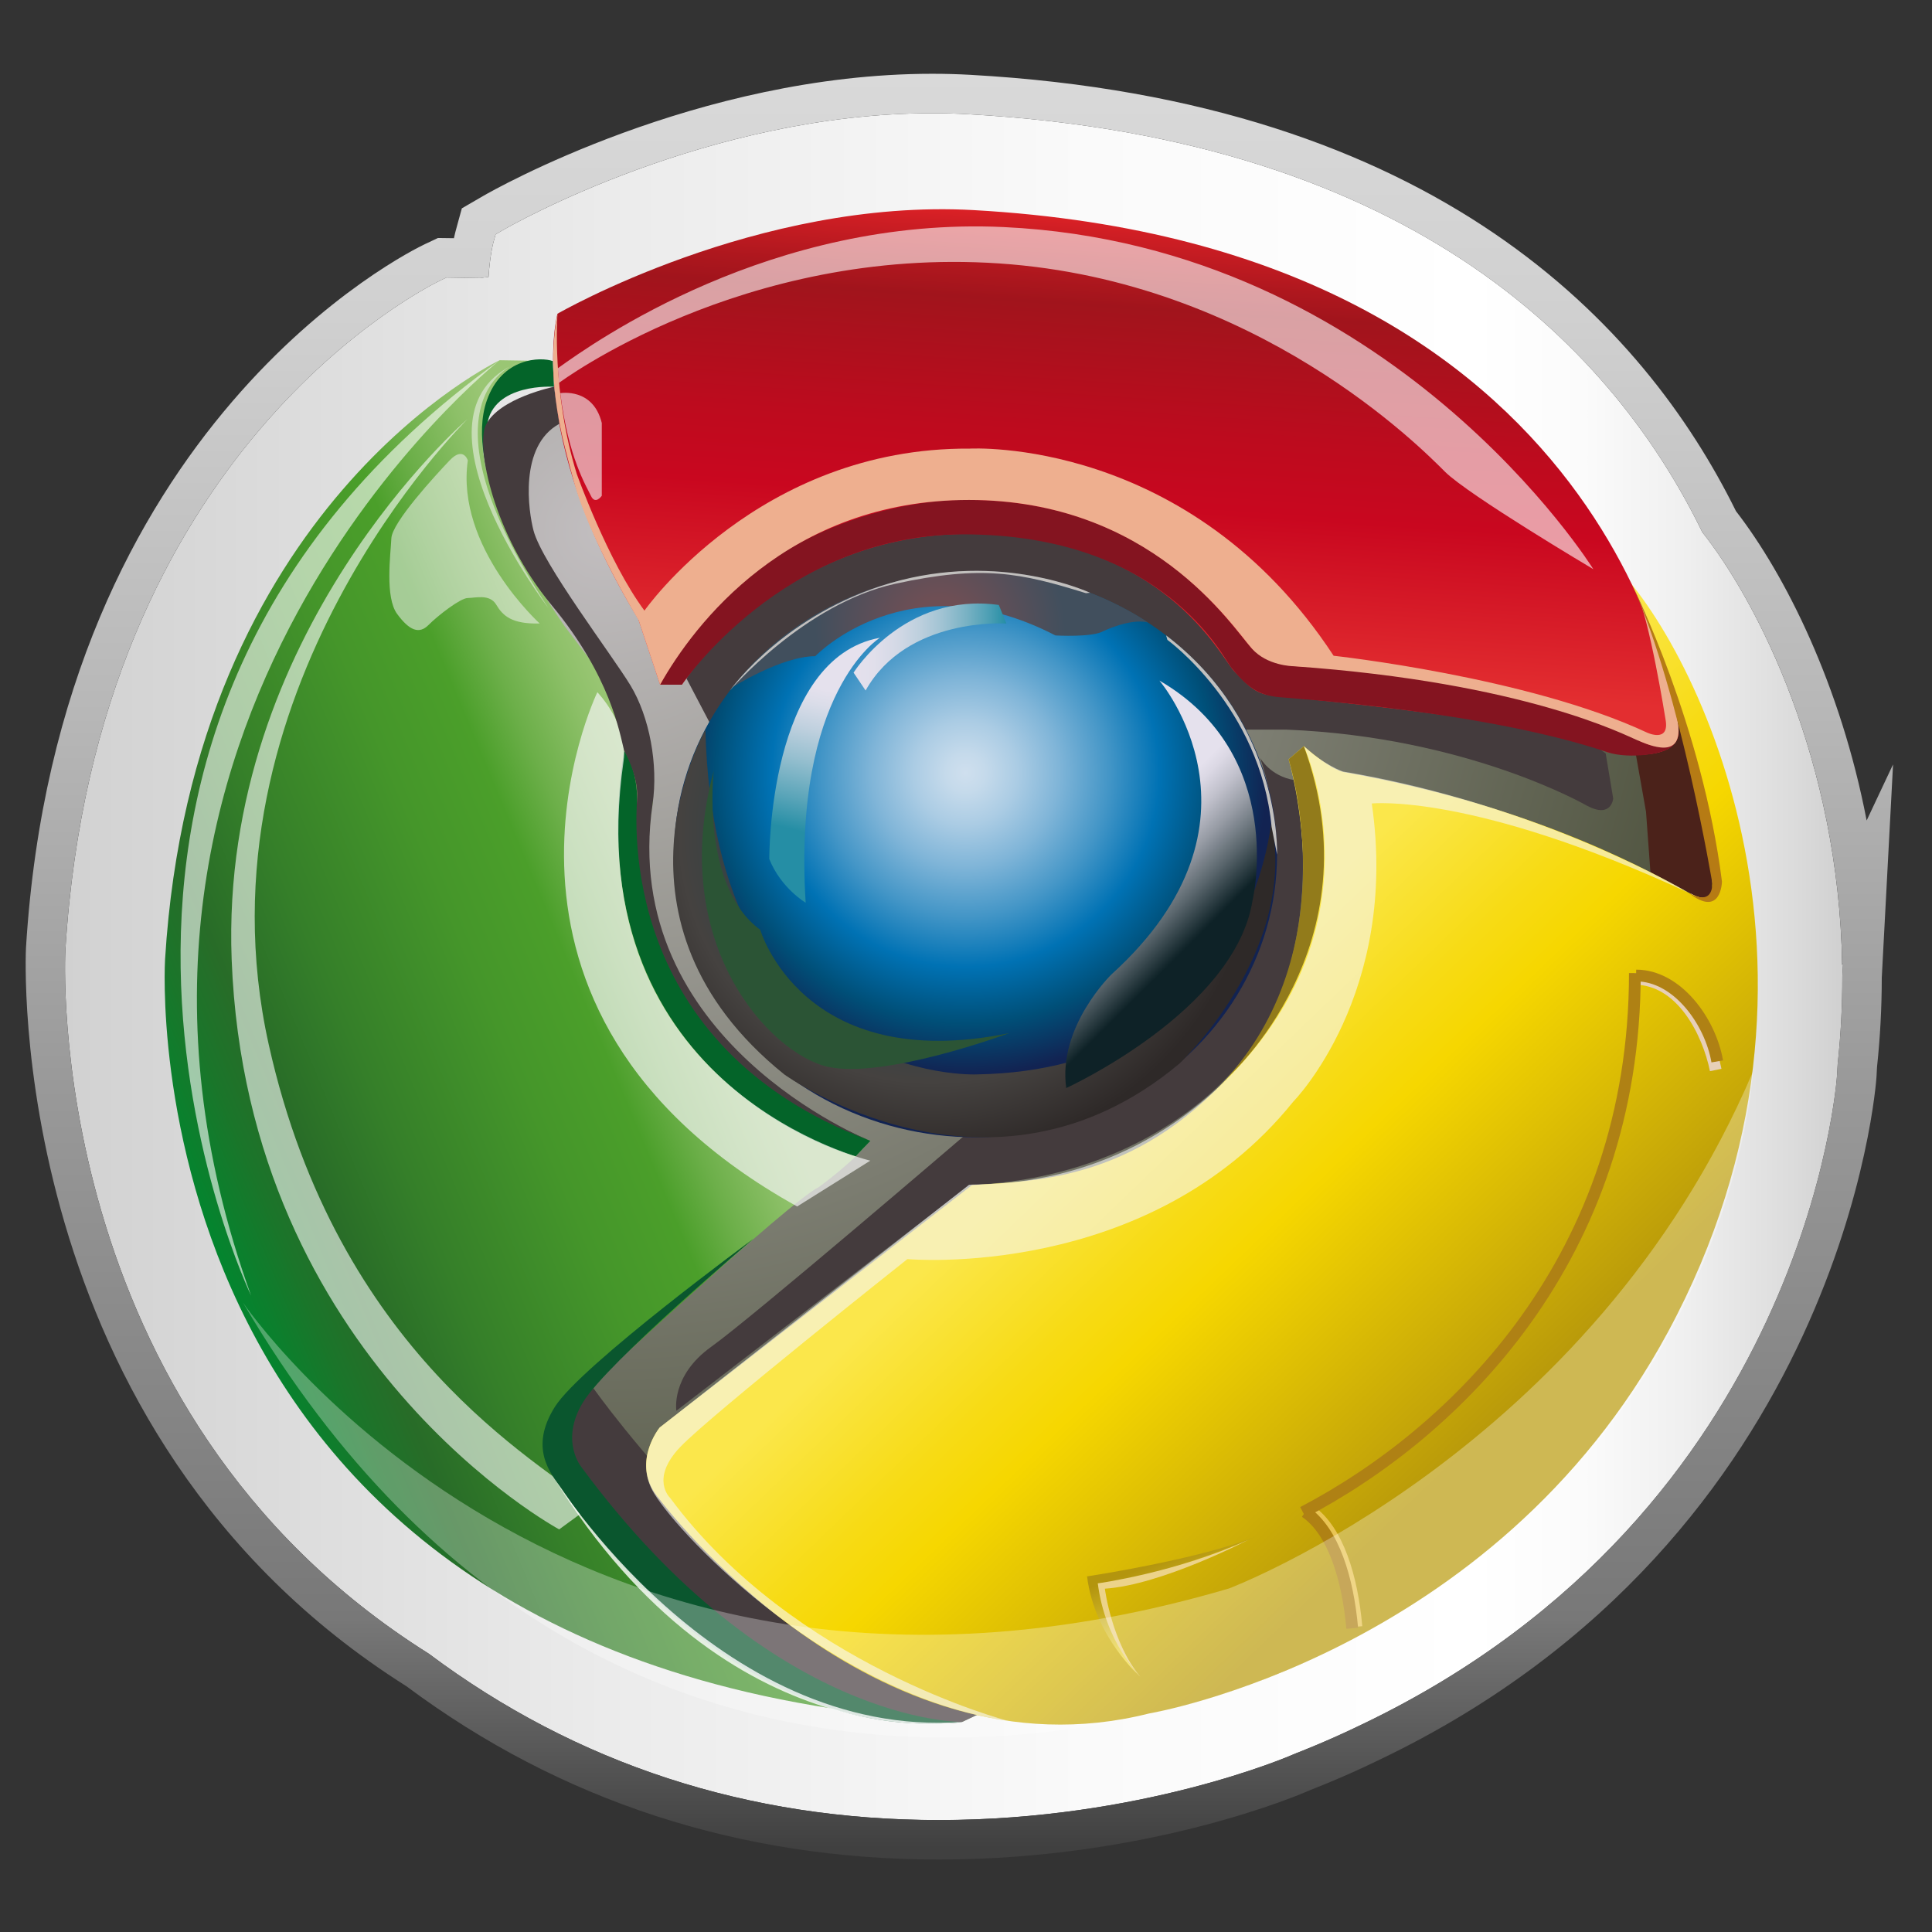 <?xml version="1.0" encoding="utf-8"?>
<!-- Generator: Adobe Illustrator 16.0.0, SVG Export Plug-In . SVG Version: 6.00 Build 0)  -->
<!DOCTYPE svg PUBLIC "-//W3C//DTD SVG 1.1//EN" "http://www.w3.org/Graphics/SVG/1.1/DTD/svg11.dtd">
<svg version="1.1" id="Capa_1" xmlns="http://www.w3.org/2000/svg" xmlns:xlink="http://www.w3.org/1999/xlink" x="0px" y="0px"
	 width="64px" height="64px" viewBox="0 0 64 64" enable-background="new 0 0 64 64" xml:space="preserve">
<rect x="0" y="0" width="64" height="64" fill="#333333" stroke="none"/>
<g>
	<linearGradient id="SVGID_1_" gradientUnits="userSpaceOnUse" x1="2.153" y1="32.022" x2="61.052" y2="32.022">
		<stop  offset="0" style="stop-color:#D1D1D1"/>
		<stop  offset="0.008" style="stop-color:#D2D2D2"/>
		<stop  offset="0.303" style="stop-color:#EBEBEB"/>
		<stop  offset="0.573" style="stop-color:#FAFAFA"/>
		<stop  offset="0.792" style="stop-color:#FFFFFF"/>
		<stop  offset="0.854" style="stop-color:#FBFBFB"/>
		<stop  offset="0.913" style="stop-color:#EFEFEF"/>
		<stop  offset="0.971" style="stop-color:#DCDCDC"/>
		<stop  offset="1" style="stop-color:#D0D0D0"/>
	</linearGradient>
	<path fill="url(#SVGID_1_)" d="M61.024,31.964c-0.112-6.737-2.787-12.002-4.633-14.334c-2.859-5.875-9.397-13.012-24.316-13.846
		c-0.391-0.022-0.793-0.033-1.193-0.033c-7.44,0-13.938,3.708-14.211,3.865l-0.253,0.147l-0.077,0.282
		c-0.006,0.024-0.11,0.417-0.157,1.129c-0.088,0.009-0.177,0.021-0.264,0.038L14.79,9.194l-0.149,0.07
		C14.173,9.485,3.183,14.861,2.166,31.473C2.157,31.625,1.368,46.716,14.203,54.78c4.893,3.658,10.579,5.512,16.899,5.512
		c6.684,0,11.564-2.096,11.74-2.173l0.08-0.034c0.445-0.174,0.892-0.361,1.325-0.555c0.119-0.052,0.235-0.106,0.351-0.16
		l0.144-0.067c0.151-0.07,0.304-0.144,0.455-0.217c14.672-7.065,15.652-21.34,15.66-21.484l0.02-0.362
		c0.106-0.985,0.154-1.947,0.153-2.882l0.024-0.452L61.024,31.964z"/>
	<linearGradient id="SVGID_2_" gradientUnits="userSpaceOnUse" x1="31.78" y1="61.599" x2="31.78" y2="2.444">
		<stop  offset="0.006" style="stop-color:#404040"/>
		<stop  offset="0.135" style="stop-color:#787878"/>
		<stop  offset="0.433" style="stop-color:#999999"/>
		<stop  offset="0.641" style="stop-color:#B7B7B7"/>
		<stop  offset="0.865" style="stop-color:#D0D0D0"/>
		<stop  offset="1" style="stop-color:#D9D9D9"/>
	</linearGradient>
	<path fill="url(#SVGID_2_)" d="M30.882,3.751c0.4,0,0.802,0.011,1.193,0.033c14.919,0.834,21.457,7.972,24.316,13.846
		c1.846,2.332,4.521,7.597,4.633,14.334l0.028-0.059l-0.024,0.452c0.001,0.935-0.046,1.897-0.153,2.882l-0.02,0.362
		c-0.008,0.144-0.988,14.419-15.66,21.484c-0.151,0.074-0.304,0.147-0.455,0.217l-0.144,0.067c-0.115,0.054-0.231,0.108-0.351,0.16
		c-0.433,0.194-0.88,0.381-1.325,0.555l-0.08,0.034c-0.176,0.078-5.056,2.173-11.74,2.173c-6.32,0-12.006-1.854-16.899-5.512
		C1.368,46.716,2.157,31.625,2.166,31.473C3.183,14.861,14.173,9.485,14.641,9.265l0.149-0.07l1.129,0.018
		c0.087-0.017,0.176-0.029,0.264-0.038c0.047-0.712,0.151-1.105,0.157-1.129l0.077-0.282l0.253-0.147
		C16.944,7.458,23.442,3.751,30.882,3.751 M30.882,2.444c-7.782,0-14.579,3.875-14.865,4.041l-0.255,0.148l-0.463,0.269
		l-0.142,0.517L15.081,7.7c-0.012,0.048-0.027,0.112-0.044,0.191l-0.226-0.003l-0.303-0.004l-0.274,0.129l-0.149,0.07
		C13.587,8.317,1.926,14.019,0.861,31.393C0.852,31.557,0.09,47.42,13.462,55.858c5.114,3.81,11.048,5.741,17.639,5.741
		c7.014,0,12.057-2.191,12.268-2.285l0.065-0.028c0.435-0.17,0.9-0.365,1.346-0.564c0.118-0.051,0.246-0.111,0.373-0.17l0.139-0.065
		c0.157-0.073,0.317-0.15,0.476-0.227c15.341-7.387,16.384-22.432,16.393-22.583l0.018-0.333c0.104-0.976,0.157-1.969,0.157-2.953
		l0.022-0.417l0.352-6.652l-0.875,1.858c-0.863-4.488-2.697-8.14-4.329-10.248C54.47,10.785,47.61,3.343,32.148,2.479
		C31.738,2.456,31.312,2.444,30.882,2.444L30.882,2.444z"/>
</g>
<g>
	<radialGradient id="SVGID_3_" cx="19.977" cy="17.602" r="42.434" gradientUnits="userSpaceOnUse">
		<stop  offset="0" style="stop-color:#C2BEC0"/>
		<stop  offset="0.976" style="stop-color:#444932"/>
	</radialGradient>
	<ellipse fill="url(#SVGID_3_)" cx="31.84" cy="32.069" rx="24.309" ry="23.151"/>
	<linearGradient id="SVGID_4_" gradientUnits="userSpaceOnUse" x1="24.864" y1="34.217" x2="6.959" y2="41.686">
		<stop  offset="0" style="stop-color:#9AC674"/>
		<stop  offset="0.056" style="stop-color:#8DC068"/>
		<stop  offset="0.158" style="stop-color:#6CAF49"/>
		<stop  offset="0.242" style="stop-color:#4B9F2A"/>
		<stop  offset="0.393" style="stop-color:#45962A"/>
		<stop  offset="0.634" style="stop-color:#357F29"/>
		<stop  offset="0.788" style="stop-color:#286C28"/>
		<stop  offset="0.872" style="stop-color:#1B752A"/>
		<stop  offset="1" style="stop-color:#00872F"/>
	</linearGradient>
	<path fill="url(#SVGID_4_)" d="M19.832,48.255c0,0-0.963-1.284,0.082-2.659c0,0,6.291-5.835,7.207-6.27
		c0,0,1.205-0.868,1.688-1.543c0,0-8.536-3.23-7.185-11.188c0,0-0.012-2.18-0.688-2.903c0,0-0.871-1.15-2.221-2.935
		c0,0-5.531-7.712-0.854-8.002l0.448-0.794l-1.756-0.028c0,0-10.164,4.8-11.085,19.848c0,0-1.491,23.723,26.405,25.258l1.714-0.811
		C33.588,56.229,25.185,55.948,19.832,48.255z"/>
	<path fill="#443B3D" d="M22.406,46.734c0,0-0.193-1.157,1.157-2.122c1.351-0.964,8.422-7.026,8.422-7.026s4.496,0.264,7.834-3.486
		c0,0,3.757-3.521,1.925-8.994c0,0,0.33,0.608,1.142,0.738c0,0,1.339,5.689-1.888,9.447c0,0-2.799,3.719-8.899,3.968L22.406,46.734z
		"/>
	<path fill="#443B3D" d="M19.66,45.989c0,0,5.827,8.263,12.86,10.747l-0.645,0.305c0,0-4.937,1.11-12.069-7.667
		C19.805,49.374,17.794,47.596,19.66,45.989z"/>
	<path fill="#4B221A" d="M54.526,26.887l-1.047-5.901c0,0,0.611-1.194,1.23,0.108c2.026,4.272,1.952,7.547,2.02,8.172
		c0.081,0.751-0.6,0.398-0.6,0.398l-1.456-0.77"/>
	<linearGradient id="SVGID_5_" gradientUnits="userSpaceOnUse" x1="38.156" y1="34.775" x2="51.871" y2="49.058">
		<stop  offset="0" style="stop-color:#FBE74B"/>
		<stop  offset="6.764951e-04" style="stop-color:#FBE74B"/>
		<stop  offset="0.234" style="stop-color:#F7DB15"/>
		<stop  offset="0.348" style="stop-color:#F6D700"/>
		<stop  offset="0.849" style="stop-color:#B99A0A"/>
	</linearGradient>
	<path fill="url(#SVGID_5_)" d="M43.192,24.719c0.97,0.854,1.375,0.867,1.375,0.867c6.51,1.158,10.416,3.473,11.356,3.979
		c0.94,0.506,0.796-0.216,0.796-0.216c0.216-3.907-3.4-10.778-3.4-10.778c2.604,2.314,8.46,13.465,1.931,25.56
		c-5.786,10.72-17.193,12.632-17.193,12.632c-9.187,2.315-16.203-7.09-16.203-7.09c-1.013-1.158,0-2.385,0-2.385l10.344-8.029
		c2.17-0.145,5.642-0.145,8.97-4.124c3.327-3.979,1.519-9.981,1.519-9.981L43.192,24.719z"/>
	<path fill="#443B3D" d="M53.19,24.956l0.249,1.493c0,0-0.048,0.675-0.869,0.241c0,0-3.927-2.279-9.955-2.52h-1.046H23.629
		l-0.89-1.697l4.603-7.21l11.189-0.724L53.19,24.956z"/>
	<linearGradient id="SVGID_6_" gradientUnits="userSpaceOnUse" x1="36.68" y1="22.219" x2="37.671" y2="7.279">
		<stop  offset="0" style="stop-color:#E32E30"/>
		<stop  offset="0.364" style="stop-color:#C9071F"/>
		<stop  offset="0.53" style="stop-color:#BD0B1E"/>
		<stop  offset="0.806" style="stop-color:#A1141C"/>
		<stop  offset="0.862" style="stop-color:#AE171E"/>
		<stop  offset="0.966" style="stop-color:#CF1E24"/>
		<stop  offset="1" style="stop-color:#DC2126"/>
	</linearGradient>
	<path fill="url(#SVGID_6_)" d="M21.867,22.68h0.723c0,0,3.256-5.064,9.622-4.992c6.365,0.073,8.245,4.124,8.68,4.557
		c0.434,0.435,0.651,0.724,1.229,0.796c0.578,0.072,9.186,0.795,11.139,1.88c0,0,2.523,0.468,2.338-0.816
		c0,0-1.853-15.944-23.346-17.145c-7.155-0.399-13.785,3.433-13.785,3.433s-1.085,3.967,2.677,10.116L21.867,22.68z"/>
	<path fill="#841420" d="M21.867,22.68l0.721,0.002c0,0,3.345-4.974,9.295-4.981c6.671-0.009,8.641,4.083,8.897,4.402
		c0.497,0.621,0.887,0.931,1.592,0.991c0.742,0.064,6.897,0.484,10.888,1.827c0.673,0.227,2.002,0.083,2.202-0.28
		c0.088-0.162-0.179,0.283-0.939-0.006c-0.759-0.29-3.255-2-11.103-2.542c0,0-1.292,0.046-1.943-0.605
		c-0.651-0.652-3.264-5.009-9.619-4.925C31.857,16.564,25.158,16.423,21.867,22.68z"/>
	<path fill="#046429" d="M20.675,24.867c0,0,0.477,0.603,0.428,1.808c0,0-0.578,7.654,7.728,11.117l-0.486,0.514
		C28.344,38.305,18.988,35.83,20.675,24.867z"/>
	<path opacity="0.69" fill="#F6F6F6" d="M19.788,22.931c0,0-5.1,10.525,6.619,17.035l2.423-1.518c0,0-9.752-2.279-8.173-13.237
		C20.831,23.998,19.788,22.931,19.788,22.931z"/>
	<path opacity="0.6" fill="#F6F6F6" d="M43.192,24.719c0,0,2.486,5.343-1.956,10.396c-3.959,4.501-8.885,4.063-9.138,4.135
		l-10.245,8.037c0,0-0.87,1.063-0.184,2.186c0.919,1.504,5.936,6.693,11.713,7.531c0,0-7.084-1.84-11.184-7.385
		c0,0-0.675-0.628,0.338-1.688c1.012-1.061,7.523-6.222,7.523-6.222s7.993,0.73,12.779-5.212c0,0,3.52-3.563,2.604-9.88
		c0,0,3.311-0.369,10.48,2.949c0,0-4.836-2.903-11.444-4.01C44.479,25.554,43.867,25.347,43.192,24.719z"/>
	<path opacity="0.6" fill="#F6F6F6" d="M18.561,13.024c0,0,1.085-0.193,1.374,0.988v2.411c0,0-0.217,0.314-0.361,0
		C19.428,16.11,18.826,15.17,18.561,13.024z"/>
	<defs>
		<filter id="Adobe_OpacityMaskFilter" filterUnits="userSpaceOnUse" x="18.48" y="7.5" width="34.301" height="11.354">
			<feFlood  style="flood-color:white;flood-opacity:1" result="back"/>
			<feBlend  in="SourceGraphic" in2="back" mode="normal"/>
		</filter>
	</defs>
	<mask maskUnits="userSpaceOnUse" x="18.48" y="7.5" width="34.301" height="11.354" id="SVGID_7_">
		<g filter="url(#Adobe_OpacityMaskFilter)">
			<defs>
				<filter id="Adobe_OpacityMaskFilter_1_" filterUnits="userSpaceOnUse" x="18.48" y="7.5" width="34.301" height="11.354">
					<feFlood  style="flood-color:white;flood-opacity:1" result="back"/>
					<feBlend  in="SourceGraphic" in2="back" mode="normal"/>
				</filter>
			</defs>
			<mask maskUnits="userSpaceOnUse" x="18.48" y="7.5" width="34.301" height="11.354" id="SVGID_7_">
			</mask>
			<radialGradient id="SVGID_8_" cx="18.915" cy="12.309" r="30.652" gradientUnits="userSpaceOnUse">
				<stop  offset="0" style="stop-color:#858585"/>
				<stop  offset="1" style="stop-color:#121212"/>
			</radialGradient>
			<path mask="url(#SVGID_7_)" fill="url(#SVGID_8_)" d="M18.514,12.686c0,0,6.058-4.538,14.593-3.959
				c8.535,0.579,13.984,6.125,14.756,6.896c0.771,0.772,4.918,3.232,4.918,3.232S46.119,8.126,33.251,7.522
				c-7.691-0.361-13.565,3.809-14.771,4.676L18.514,12.686z"/>
		</g>
	</mask>
	<radialGradient id="SVGID_9_" cx="18.915" cy="12.309" r="30.652" gradientUnits="userSpaceOnUse">
		<stop  offset="0" style="stop-color:#FFFFFF"/>
		<stop  offset="1" style="stop-color:#FFFFFF"/>
	</radialGradient>
	<path opacity="0.6" fill="url(#SVGID_9_)" d="M18.514,12.686c0,0,6.058-4.538,14.593-3.959c8.535,0.579,13.984,6.125,14.756,6.896
		c0.771,0.772,4.918,3.232,4.918,3.232S46.119,8.126,33.251,7.522c-7.691-0.361-13.565,3.809-14.771,4.676L18.514,12.686z"/>
	<path opacity="0.53" fill="#F6F6F6" d="M15.497,15.252c0,0-0.146-0.482-0.603,0c-0.459,0.482-1.905,2.05-1.93,2.581
		c-0.024,0.53-0.217,1.953,0.193,2.507c0.41,0.555,0.73,0.675,1.04,0.362s1.058-0.892,1.299-0.892c0.241,0,0.723-0.145,0.94,0.217
		c0.217,0.362,0.501,0.651,1.442,0.627C17.879,20.653,15.087,18.122,15.497,15.252z"/>
	<path fill="#046429" d="M18.352,12.812c0,0-2.013-0.138-2.216,1.266c0,0,0.032,2.376,1.519,5.027c0,0-2.31-3.604-1.528-5.841
		c0.5-1.43,1.794-1.446,2.184-1.302L18.352,12.812z"/>
	<path opacity="0.53" fill="#F6F6F6" d="M17.131,12.021c0,0-3.532,1.155,1.029,8.113C18.16,20.134,13.222,13.717,17.131,12.021z"/>
	<defs>
		<filter id="Adobe_OpacityMaskFilter_2_" filterUnits="userSpaceOnUse" x="7.659" y="13.884" width="11.95" height="36.779">
			<feFlood  style="flood-color:white;flood-opacity:1" result="back"/>
			<feBlend  in="SourceGraphic" in2="back" mode="normal"/>
		</filter>
	</defs>
	<mask maskUnits="userSpaceOnUse" x="7.659" y="13.884" width="11.95" height="36.779" id="SVGID_10_">
		<g filter="url(#Adobe_OpacityMaskFilter_2_)">
			<defs>
				<filter id="Adobe_OpacityMaskFilter_3_" filterUnits="userSpaceOnUse" x="7.659" y="13.884" width="11.95" height="36.779">
					<feFlood  style="flood-color:white;flood-opacity:1" result="back"/>
					<feBlend  in="SourceGraphic" in2="back" mode="normal"/>
				</filter>
			</defs>
			<mask maskUnits="userSpaceOnUse" x="7.659" y="13.884" width="11.95" height="36.779" id="SVGID_10_">
			</mask>
			<radialGradient id="SVGID_11_" cx="15.297" cy="15.347" r="33.61" gradientUnits="userSpaceOnUse">
				<stop  offset="0" style="stop-color:#D9D9D9"/>
				<stop  offset="0.195" style="stop-color:#D6D6D6"/>
				<stop  offset="0.341" style="stop-color:#CCCCCC"/>
				<stop  offset="0.47" style="stop-color:#BCBCBC"/>
				<stop  offset="0.591" style="stop-color:#A5A5A5"/>
				<stop  offset="0.704" style="stop-color:#888888"/>
				<stop  offset="0.813" style="stop-color:#646464"/>
				<stop  offset="0.916" style="stop-color:#3A3A3A"/>
				<stop  offset="1" style="stop-color:#121212"/>
			</radialGradient>
			<path mask="url(#SVGID_10_)" fill="url(#SVGID_11_)" d="M15.486,13.884c0,0-9.189,9.011-6.583,20.721
				c2.279,10.234,8.97,13.815,10.706,15.263l-1.085,0.795c0,0-10.344-5.57-10.85-18.879C7.262,20.954,15.486,13.884,15.486,13.884z"
				/>
		</g>
	</mask>
	<radialGradient id="SVGID_12_" cx="15.297" cy="15.347" r="33.61" gradientUnits="userSpaceOnUse">
		<stop  offset="0" style="stop-color:#FFFFFF"/>
		<stop  offset="0.892" style="stop-color:#FFFFFF"/>
		<stop  offset="1" style="stop-color:#FFFFFF"/>
	</radialGradient>
	<path opacity="0.6" fill="url(#SVGID_12_)" d="M15.486,13.884c0,0-9.189,9.011-6.583,20.721
		c2.279,10.234,8.97,13.815,10.706,15.263l-1.085,0.795c0,0-10.344-5.57-10.85-18.879C7.262,20.954,15.486,13.884,15.486,13.884z"/>
	<defs>
		<filter id="Adobe_OpacityMaskFilter_4_" filterUnits="userSpaceOnUse" x="5.981" y="11.934" width="10.573" height="30.985">
			<feFlood  style="flood-color:white;flood-opacity:1" result="back"/>
			<feBlend  in="SourceGraphic" in2="back" mode="normal"/>
		</filter>
	</defs>
	<mask maskUnits="userSpaceOnUse" x="5.981" y="11.934" width="10.573" height="30.985" id="SVGID_13_">
		<g filter="url(#Adobe_OpacityMaskFilter_4_)">
			<defs>
				<filter id="Adobe_OpacityMaskFilter_5_" filterUnits="userSpaceOnUse" x="5.981" y="11.934" width="10.573" height="30.985">
					<feFlood  style="flood-color:white;flood-opacity:1" result="back"/>
					<feBlend  in="SourceGraphic" in2="back" mode="normal"/>
				</filter>
			</defs>
			<mask maskUnits="userSpaceOnUse" x="5.981" y="11.934" width="10.573" height="30.985" id="SVGID_13_">
			</mask>
			<radialGradient id="SVGID_14_" cx="12.74" cy="13.166" r="28.337" gradientUnits="userSpaceOnUse">
				<stop  offset="0" style="stop-color:#D9D9D9"/>
				<stop  offset="0.812" style="stop-color:#D6D6D6"/>
				<stop  offset="1" style="stop-color:#D4D4D4"/>
			</radialGradient>
			<path mask="url(#SVGID_13_)" fill="url(#SVGID_14_)" d="M16.554,11.934c0,0-15.117,11.936-8.236,30.985
				C8.318,42.919-0.651,24.293,16.554,11.934z"/>
		</g>
	</mask>
	<radialGradient id="SVGID_15_" cx="12.74" cy="13.166" r="28.337" gradientUnits="userSpaceOnUse">
		<stop  offset="0" style="stop-color:#FFFFFF"/>
		<stop  offset="0.892" style="stop-color:#FFFFFF"/>
		<stop  offset="1" style="stop-color:#FFFFFF"/>
	</radialGradient>
	<path opacity="0.6" fill="url(#SVGID_15_)" d="M16.554,11.934c0,0-15.117,11.936-8.236,30.985
		C8.318,42.919-0.651,24.293,16.554,11.934z"/>
	<path fill="#443B3D" d="M18.352,12.812c0,0-1.823,0.374-2.257,1.266c-0.335,0.689,0.227,3.619,2.18,5.97
		c1.952,2.352,2.252,4.234,2.4,4.819c0,0,0.467,0.801,0.43,1.56s-0.651,8.21,7.704,11.357c0,0-8.337-3.311-7.191-11.149
		c0.19-1.304-0.1-2.887-0.734-3.932c-0.615-1.012-2.92-4.038-3.209-5.123c-0.166-0.625-0.496-2.804,0.853-3.54L18.352,12.812z"/>
	<radialGradient id="SVGID_16_" cx="31.978" cy="25.605" r="10.927" gradientUnits="userSpaceOnUse">
		<stop  offset="0" style="stop-color:#CFDFEE"/>
		<stop  offset="0.059" style="stop-color:#C5DAEB"/>
		<stop  offset="0.157" style="stop-color:#ABCCE4"/>
		<stop  offset="0.284" style="stop-color:#80B5D8"/>
		<stop  offset="0.434" style="stop-color:#4496C7"/>
		<stop  offset="0.588" style="stop-color:#0072B4"/>
		<stop  offset="0.758" style="stop-color:#004F78"/>
		<stop  offset="0.915" style="stop-color:#122352"/>
		<stop  offset="1" style="stop-color:#122352"/>
	</radialGradient>
	<ellipse fill="url(#SVGID_16_)" cx="32.316" cy="28.307" rx="9.988" ry="9.367"/>
	<path fill="#0A562E" d="M24.966,41.03c0,0-5.714,4.195-6.583,5.57c-0.868,1.375-0.144,2.207,0.217,2.712
		c0.361,0.507,5.606,8.56,13.273,7.729c0,0-6.315,0.101-12.608-8.435c0,0-0.731-0.865,0.045-2.15
		C20.109,45.138,24.966,41.03,24.966,41.03z"/>
	<path fill="#EEAF8F" d="M21.348,20.228c0,0,3.783-5.415,10.775-5.367c0,0,7.282-0.42,12.055,6.862c0,0,6.438,0.7,10.38,2.544
		c0,0,0.76,0.361,0.615-0.435c0,0-0.536-3.385-0.977-4.224c0,0,0.983,2.057,1.375,4.26c0.246,1.379-0.976,0.797-1.337,0.651
		c-0.362-0.145-3.689-1.908-11.393-2.45c0,0-0.868-0.009-1.374-0.588c-0.657-0.75-3.363-4.919-9.368-4.919
		c-6.003,0-9.11,4.128-10.232,6.118c0,0-0.464-1.392-0.71-2.133c0,0-1.639-2.68-2.157-4.635c-0.31-1.168-0.964-3.247-0.532-5.517
		c0,0-0.203,2.587,0.637,5.3C19.104,15.695,20.135,18.592,21.348,20.228z"/>
	<path opacity="0.8" fill="#FFFFFF" d="M18.315,48.905c0,0,5.393,8.734,13.559,8.136C31.875,57.041,24.16,58.398,18.315,48.905z"/>
	<path fill="#927B1B" d="M43.192,24.719l-0.506,0.434c0,0,1.944,6.066-1.998,10.515C40.688,35.668,45.607,31.327,43.192,24.719z"/>
	<path fill="#B67B14" d="M55.923,29.564c0,0,0.771,0.515,0.803-0.29c0,0-1.052-6.316-2.618-9.811c0,0,2.277,4.558,2.934,9.738
		C57.042,29.203,57.023,30.441,55.923,29.564z"/>
	<linearGradient id="SVGID_17_" gradientUnits="userSpaceOnUse" x1="39.99" y1="54.996" x2="38.746" y2="51.623">
		<stop  offset="0.085" style="stop-color:#FBE74B"/>
		<stop  offset="0.399" style="stop-color:#E5CE38"/>
		<stop  offset="1" style="stop-color:#B3950E"/>
	</linearGradient>
	<path fill="url(#SVGID_17_)" d="M41.575,50.914c0,0-3.256,1.412-5.208,1.538l0,0c0,0,0.458,2.185,1.402,3.085
		c0,0-1.506-1.292-1.759-3.317C36.01,52.22,39.639,51.674,41.575,50.914z"/>
	<path fill="#ECD38A" d="M41.356,51.006c0,0-2.877,1.5-4.756,1.621l0,0c0,0,0.221,1.77,1.168,2.909c0,0-1.158-1.137-1.402-3.085
		C36.366,52.452,38.969,52.094,41.356,51.006z"/>
	<path fill="none" stroke="#E9C453" stroke-width="0.389" d="M44.934,53.887c-0.145-1.627-0.614-3.207-1.555-3.852"/>
	<path fill="none" stroke="#E7CFB8" stroke-width="0.389" d="M56.835,35.445c-0.248-1.224-1.12-3.021-2.697-3.021"/>
	<path fill="none" stroke="#AF8114" stroke-width="0.389" d="M54.157,32.233c0,9.416-5.932,15.213-10.996,17.863"/>
	<path fill="none" stroke="#AF8114" stroke-width="0.389" d="M44.794,53.938c-0.145-1.628-0.615-3.207-1.556-3.852"/>
	<path fill="none" stroke="#AF8114" stroke-width="0.389" d="M56.886,35.16c-0.229-1.325-1.326-2.845-2.686-2.845"/>
	<path opacity="0.3" fill="#FFFFFF" d="M58.07,35.496c0,0-0.794,14.123-16.129,20.109c0,0-21.16,9.24-33.891-12.453
		c0,0,10.776,15.907,32.662,9.468C40.712,52.62,52.717,48.086,58.07,35.496z"/>
	<defs>
		<filter id="Adobe_OpacityMaskFilter_6_" filterUnits="userSpaceOnUse" x="22.299" y="24.173" width="19.949" height="13.5">
			<feFlood  style="flood-color:white;flood-opacity:1" result="back"/>
			<feBlend  in="SourceGraphic" in2="back" mode="normal"/>
		</filter>
	</defs>
	<mask maskUnits="userSpaceOnUse" x="22.299" y="24.173" width="19.949" height="13.5" id="SVGID_18_">
		<g filter="url(#Adobe_OpacityMaskFilter_6_)">
			<defs>
				<filter id="Adobe_OpacityMaskFilter_7_" filterUnits="userSpaceOnUse" x="22.299" y="24.173" width="19.949" height="13.5">
					<feFlood  style="flood-color:white;flood-opacity:1" result="back"/>
					<feBlend  in="SourceGraphic" in2="back" mode="normal"/>
				</filter>
			</defs>
			<mask maskUnits="userSpaceOnUse" x="22.299" y="24.173" width="19.949" height="13.5" id="SVGID_18_">
			</mask>
			<radialGradient id="SVGID_19_" cx="30.851" cy="27.517" r="10.833" gradientUnits="userSpaceOnUse">
				<stop  offset="0.018" style="stop-color:#A1A1A1"/>
				<stop  offset="0.77" style="stop-color:#F7F7F7"/>
				<stop  offset="1" style="stop-color:#FFFFFF"/>
			</radialGradient>
			<path mask="url(#SVGID_18_)" fill="url(#SVGID_19_)" d="M42.113,27.2c0,0-0.652,8.246-9.766,8.391c0,0-8.69,0.374-8.979-11.417
				c0,0-3.679,6.356,2.614,11.419c0,0,6.799,4.917,13.092-0.364C39.074,35.229,43.017,31.539,42.113,27.2z"/>
		</g>
	</mask>
	<radialGradient id="SVGID_20_" cx="30.851" cy="27.517" r="10.833" gradientUnits="userSpaceOnUse">
		<stop  offset="0.018" style="stop-color:#004155"/>
		<stop  offset="0.77" style="stop-color:#454240"/>
		<stop  offset="1" style="stop-color:#2E2928"/>
	</radialGradient>
	<path fill="url(#SVGID_20_)" d="M42.113,27.2c0,0-0.652,8.246-9.766,8.391c0,0-8.69,0.374-8.979-11.417
		c0,0-3.679,6.356,2.614,11.419c0,0,6.799,4.917,13.092-0.364C39.074,35.229,43.017,31.539,42.113,27.2z"/>
	<path fill="#2B5435" d="M23.641,25.544c0,0-0.434,3.81,1.543,5.256c0,0,1.398,4.823,8.246,3.424c0,0-4.147,1.543-6.028,1.11
		C25.521,34.9,22.098,31.283,23.641,25.544z"/>
	<defs>
		<filter id="Adobe_OpacityMaskFilter_8_" filterUnits="userSpaceOnUse" x="25.484" y="21.127" width="3.665" height="8.777">
			<feFlood  style="flood-color:white;flood-opacity:1" result="back"/>
			<feBlend  in="SourceGraphic" in2="back" mode="normal"/>
		</filter>
	</defs>
	<mask maskUnits="userSpaceOnUse" x="25.484" y="21.127" width="3.665" height="8.777" id="SVGID_21_">
		<g filter="url(#Adobe_OpacityMaskFilter_8_)">
			<defs>
				<filter id="Adobe_OpacityMaskFilter_9_" filterUnits="userSpaceOnUse" x="25.484" y="21.127" width="3.665" height="8.777">
					<feFlood  style="flood-color:white;flood-opacity:1" result="back"/>
					<feBlend  in="SourceGraphic" in2="back" mode="normal"/>
				</filter>
			</defs>
			<mask maskUnits="userSpaceOnUse" x="25.484" y="21.127" width="3.665" height="8.777" id="SVGID_21_">
			</mask>
			<linearGradient id="SVGID_22_" gradientUnits="userSpaceOnUse" x1="27.58" y1="22.895" x2="26.184" y2="28.644">
				<stop  offset="0" style="stop-color:#808080"/>
				<stop  offset="0.51" style="stop-color:#767676"/>
				<stop  offset="0.806" style="stop-color:#6E6E6E"/>
			</linearGradient>
			<path mask="url(#SVGID_21_)" fill="url(#SVGID_22_)" d="M29.148,21.127c0,0-2.893,1.784-2.459,8.777c0,0-0.819-0.482-1.205-1.447
				C25.484,28.457,25.435,21.802,29.148,21.127z"/>
		</g>
	</mask>
	<linearGradient id="SVGID_23_" gradientUnits="userSpaceOnUse" x1="27.58" y1="22.895" x2="26.184" y2="28.644">
		<stop  offset="0" style="stop-color:#E5E1ED"/>
		<stop  offset="0.085" style="stop-color:#DBDDE9"/>
		<stop  offset="0.228" style="stop-color:#C1D1DF"/>
		<stop  offset="0.412" style="stop-color:#96BFCF"/>
		<stop  offset="0.627" style="stop-color:#5BA5B9"/>
		<stop  offset="0.806" style="stop-color:#258EA5"/>
	</linearGradient>
	<path fill="url(#SVGID_23_)" d="M29.148,21.127c0,0-2.893,1.784-2.459,8.777c0,0-0.819-0.482-1.205-1.447
		C25.484,28.457,25.435,21.802,29.148,21.127z"/>
	<defs>
		<filter id="Adobe_OpacityMaskFilter_10_" filterUnits="userSpaceOnUse" x="35.289" y="22.545" width="6.348" height="13.499">
			<feFlood  style="flood-color:white;flood-opacity:1" result="back"/>
			<feBlend  in="SourceGraphic" in2="back" mode="normal"/>
		</filter>
	</defs>
	<mask maskUnits="userSpaceOnUse" x="35.289" y="22.545" width="6.348" height="13.499" id="SVGID_24_">
		<g filter="url(#Adobe_OpacityMaskFilter_10_)">
			<defs>
				<filter id="Adobe_OpacityMaskFilter_11_" filterUnits="userSpaceOnUse" x="35.289" y="22.545" width="6.348" height="13.499">
					<feFlood  style="flood-color:white;flood-opacity:1" result="back"/>
					<feBlend  in="SourceGraphic" in2="back" mode="normal"/>
				</filter>
			</defs>
			<mask maskUnits="userSpaceOnUse" x="35.289" y="22.545" width="6.348" height="13.499" id="SVGID_24_">
			</mask>
			<linearGradient id="SVGID_25_" gradientUnits="userSpaceOnUse" x1="36.415" y1="28.674" x2="40.511" y2="32.789">
				<stop  offset="0" style="stop-color:#ABABAB"/>
				<stop  offset="0.485" style="stop-color:#A1A1A1"/>
				<stop  offset="0.683" style="stop-color:#9C9C9C"/>
			</linearGradient>
			<path mask="url(#SVGID_24_)" fill="url(#SVGID_25_)" d="M38.407,22.545c0,0,4.002,4.672-1.591,9.736c0,0-1.784,1.737-1.495,3.762
				c0,0,5.594-2.556,6.172-6.221C41.493,29.822,42.65,25.007,38.407,22.545z"/>
		</g>
	</mask>
	<linearGradient id="SVGID_26_" gradientUnits="userSpaceOnUse" x1="36.415" y1="28.674" x2="40.511" y2="32.789">
		<stop  offset="0" style="stop-color:#E5E1ED"/>
		<stop  offset="0.066" style="stop-color:#DBD8E4"/>
		<stop  offset="0.178" style="stop-color:#C1C1CC"/>
		<stop  offset="0.321" style="stop-color:#969BA4"/>
		<stop  offset="0.49" style="stop-color:#5A666D"/>
		<stop  offset="0.68" style="stop-color:#0F2328"/>
		<stop  offset="0.683" style="stop-color:#0E2227"/>
	</linearGradient>
	<path fill="url(#SVGID_26_)" d="M38.407,22.545c0,0,4.002,4.672-1.591,9.736c0,0-1.784,1.737-1.495,3.762
		c0,0,5.594-2.556,6.172-6.221C41.493,29.822,42.65,25.007,38.407,22.545z"/>
	<radialGradient id="SVGID_27_" cx="31.142" cy="20.839" r="5.055" gradientUnits="userSpaceOnUse">
		<stop  offset="0.206" style="stop-color:#6E4F55"/>
		<stop  offset="0.818" style="stop-color:#414F5D"/>
	</radialGradient>
	<path fill="url(#SVGID_27_)" d="M27.006,21.737c0,0,3.074-3.219,7.957-0.687c0,0,1.229,0.072,1.591-0.145
		c0,0,0.892-0.431,1.471-0.286c0,0-3.352-2.391-7.475-1.523c0,0-3.696,0.368-6.292,3.674C24.258,22.771,25.885,21.737,27.006,21.737
		z"/>
	<defs>
		<filter id="Adobe_OpacityMaskFilter_12_" filterUnits="userSpaceOnUse" x="28.275" y="19.993" width="5.063" height="2.881">
			<feFlood  style="flood-color:white;flood-opacity:1" result="back"/>
			<feBlend  in="SourceGraphic" in2="back" mode="normal"/>
		</filter>
	</defs>
	<mask maskUnits="userSpaceOnUse" x="28.275" y="19.993" width="5.063" height="2.881" id="SVGID_28_">
		<g filter="url(#Adobe_OpacityMaskFilter_12_)">
			<defs>
				<filter id="Adobe_OpacityMaskFilter_13_" filterUnits="userSpaceOnUse" x="28.275" y="19.993" width="5.063" height="2.881">
					<feFlood  style="flood-color:white;flood-opacity:1" result="back"/>
					<feBlend  in="SourceGraphic" in2="back" mode="normal"/>
				</filter>
			</defs>
			<mask maskUnits="userSpaceOnUse" x="28.275" y="19.993" width="5.063" height="2.881" id="SVGID_28_">
			</mask>
			<linearGradient id="SVGID_29_" gradientUnits="userSpaceOnUse" x1="28.275" y1="21.434" x2="33.339" y2="21.434">
				<stop  offset="0" style="stop-color:#858585"/>
				<stop  offset="0.204" style="stop-color:#808080"/>
				<stop  offset="0.425" style="stop-color:#737373"/>
				<stop  offset="0.653" style="stop-color:#5E5E5E"/>
				<stop  offset="0.886" style="stop-color:#404040"/>
				<stop  offset="1" style="stop-color:#2E2E2E"/>
			</linearGradient>
			<path mask="url(#SVGID_28_)" fill="url(#SVGID_29_)" d="M28.674,22.874l-0.398-0.592c0,0,1.665-2.676,4.811-2.242l0.252,0.615
				C33.339,20.656,30.047,20.426,28.674,22.874z"/>
		</g>
	</mask>
	<linearGradient id="SVGID_30_" gradientUnits="userSpaceOnUse" x1="28.275" y1="21.434" x2="33.339" y2="21.434">
		<stop  offset="0" style="stop-color:#E5E1ED"/>
		<stop  offset="0.134" style="stop-color:#E1DFEB"/>
		<stop  offset="0.278" style="stop-color:#D4D9E6"/>
		<stop  offset="0.428" style="stop-color:#BED0DE"/>
		<stop  offset="0.581" style="stop-color:#A0C3D3"/>
		<stop  offset="0.737" style="stop-color:#79B2C4"/>
		<stop  offset="0.893" style="stop-color:#4A9EB3"/>
		<stop  offset="1" style="stop-color:#258EA5"/>
	</linearGradient>
	<path fill="url(#SVGID_30_)" d="M28.674,22.874l-0.398-0.592c0,0,1.665-2.676,4.811-2.242l0.252,0.615
		C33.339,20.656,30.047,20.426,28.674,22.874z"/>
	<path fill="#C2C0BE" d="M24.178,22.875c0,0,2.468-2.881,5.479-3.537c2.898-0.63,4.143-0.363,6.316,0.312l0.137-0.013
		c0,0-2.962-1.393-6.612-0.323C26.059,20.323,24.3,22.709,24.178,22.875z"/>
	<path fill="#C2C0BE" d="M38.628,21.047l0.044,0.15c0,0,3.077,2.228,3.451,6.193l0.181,0.917c0,0,0.181-4.351-3.716-7.29"/>
</g>
</svg>
